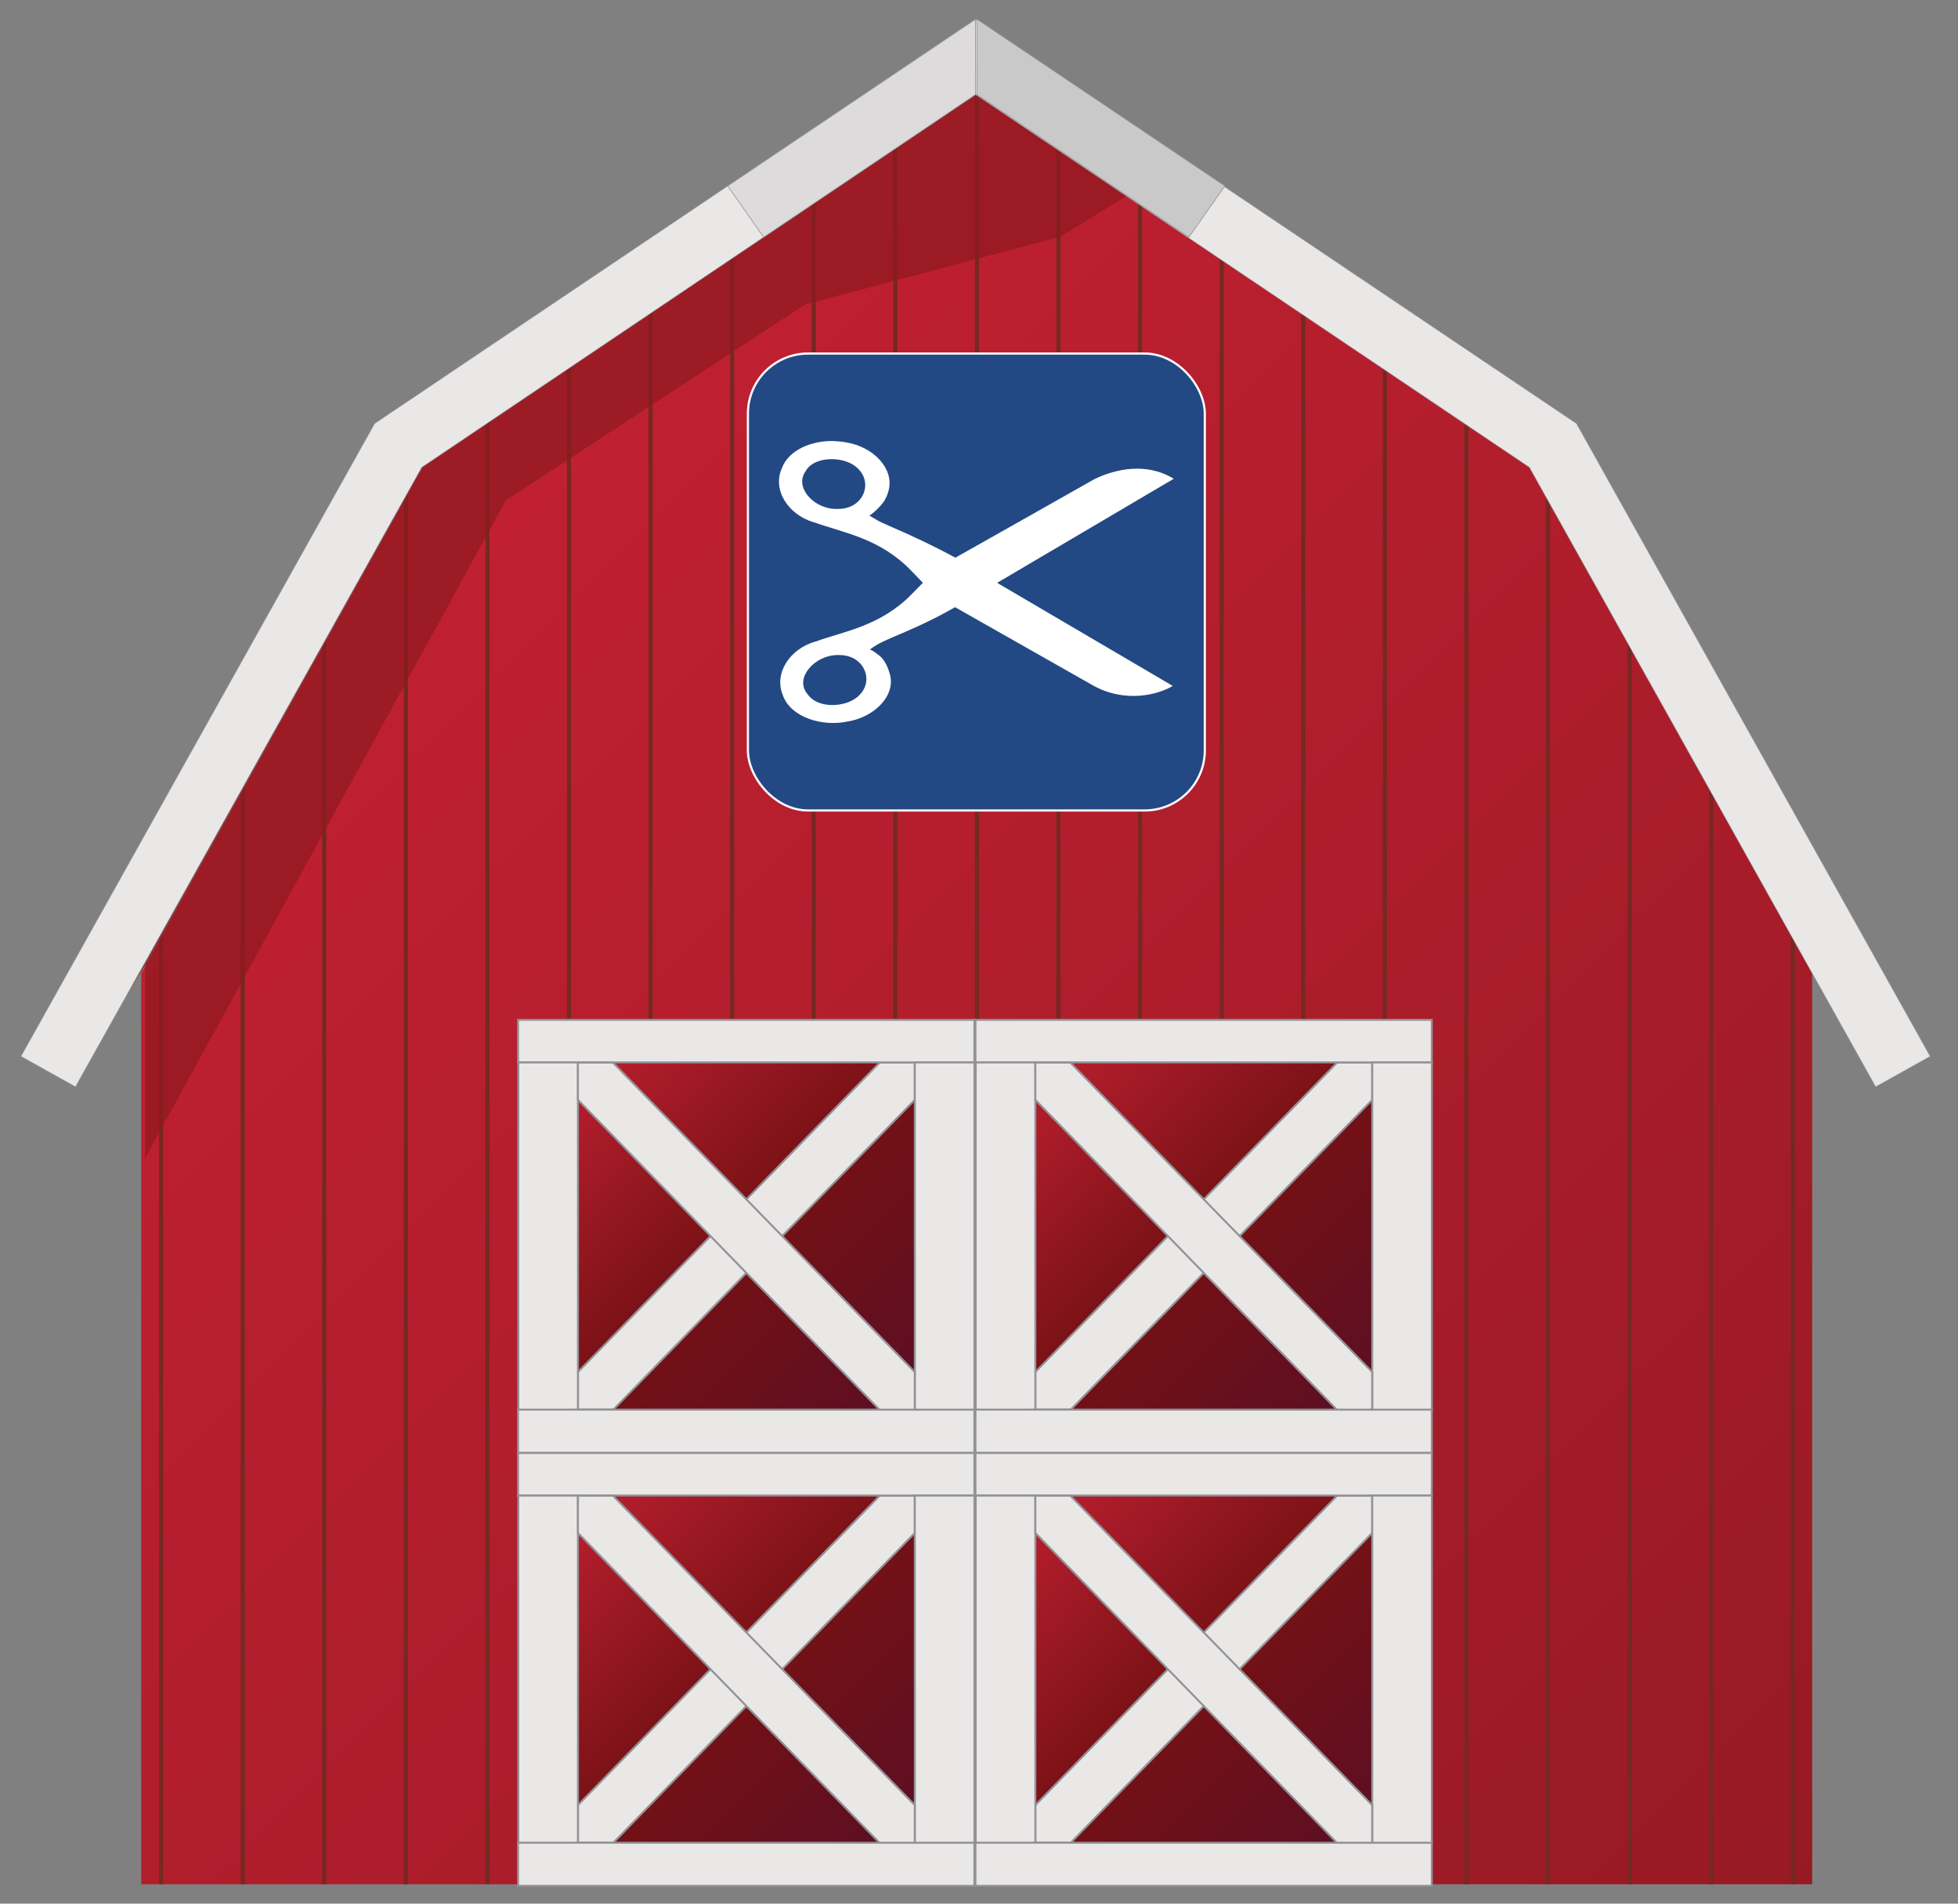 <?xml version="1.0" encoding="UTF-8"?>
<svg viewBox="0 0 360 350" xmlns="http://www.w3.org/2000/svg" xmlns:xlink="http://www.w3.org/1999/xlink">
<rect x="0" y="0" width="360" height="350" fill="#808080" stroke="none"/>
<defs>
<clipPath id="f">
<path d="m333.19 346.44h-307.23v-167.48l51.8-93.08 101.82-68.54 101.81 68.54 51.8 93.08z"/>
</clipPath>
<linearGradient id="e" x1="50.58" x2="308.57" y1="113.06" y2="371.06" gradientUnits="userSpaceOnUse">
<stop stop-color="#C22032" offset="0"/>
<stop stop-color="#971A23" offset="1"/>
</linearGradient>
<linearGradient id="d" x1="187.31" x2="255.33" y1="272.68" y2="340.7" gradientUnits="userSpaceOnUse">
<stop stop-color="#C22032" offset="0"/>
<stop stop-color="#751114" offset=".5"/>
<stop stop-color="#590E26" offset="1"/>
</linearGradient>
<symbol id="c" overflow="visible" viewBox="0 0 500 500">
<g transform="translate(-191.44 -282.77)" fill="#204a87">
<g transform="matrix(2.405,0,0,2.405,-560.81,151.28)">
<rect x="312.81" y="54.678" width="207.92" height="207.92" ry="27.357" fill="#1f4a87" opacity=".97" stroke="#fff" stroke-linecap="square" stroke-width="1px"/>
<path d="m351.28 94.48c-9.89-0.09-20.03 4.26-23 12.36-4.42 9.77 2.67 21.2 14.76 24.71 0.04 0.01 0.1 0 0.14 0 13.19 4.77 29.61 7.1 43.9 21.89l5.36 5.56-4.83 4.92c-14.34 14.77-30.71 17.04-43.91 21.78-0.03 0.02-0.1-0.01-0.13 0-12.07 3.49-19.06 14.85-14.77 24.62 0.01 0.02-0.02 0.07 0 0.1 3.67 9.88 18.08 14.25 29.66 11.63 0.04-0.01 0.1 0 0.13 0 11.86-2.07 21.57-11.72 18.82-21.47-1.36-4.82-3.09-7.05-4.7-8.38-0.81-0.67-1.51-1.09-1.96-1.47-0.46-0.38-2.36-1.45-2.36-1.45 1.18-0.86 1.87-1.27 2.88-1.9 1.52-0.99 4.16-2.2 7.58-3.67 6.78-2.9 16.76-7.01 28.23-13.61 20.74 11.79 47.69 27.06 62.59 35.5s30.15 4.19 36.46 0.32l-79.9-46.9 80.36-47.35c-12.46-7.68-26.67-4.43-36.14 0.19-21.04 11.94-42.16 23.82-63.24 35.72-9.62-5.26-19.94-10.08-28.88-13.93-3.43-1.47-6.07-2.67-7.58-3.67-0.76-0.49-2.68-1.57-2.68-1.57 1.75-1.02 3.61-2.91 4.96-4.34 1.35-1.44 2.94-3.57 3.86-7.28 2.41-9.81-6.97-19.49-18.82-21.58-2.3-0.51-4.77-0.58-6.8-0.73zm-1.31 8.27c4.41-0.2 8.96 1 11.89 3.35 4.39 3.53 5.22 8.38 3.53 12.36s-5.75 6.93-11.5 6.92h-0.13c-5.27 0.24-10.4-2.19-13.46-5.77-3.06-3.57-3.93-8.01-0.91-11.83v-0.11c2.08-3.17 6.17-4.71 10.58-4.92zm3.4 89.13c0.39 0 0.79-0.01 1.04 0 5.75 0 9.82 2.94 11.5 6.92 1.69 3.98 0.87 8.84-3.52 12.35-2.94 2.35-7.61 3.67-12.03 3.46-4.41-0.21-8.38-1.85-10.45-5.03l-0.13-0.1c-2.91-3.71-2.07-7.9 0.78-11.42 2.85-3.51 7.73-6.1 12.81-6.18z" color="#000000" fill="#fff" style="block-progression:tb;text-indent:0;text-transform:none"/>
</g>
</g>
</symbol>
</defs>
<path d="m333.19 346.44h-307.23v-167.48l51.8-93.08 101.82-68.54 101.81 68.54 51.8 93.08z" fill="url(#e)"/>
<path d="m0 175h360" clip-path="url(#f)" fill="none" stroke="#762823" stroke-dasharray="0.763,14.237" stroke-dashoffset=".763" stroke-width="360"/>
<path d="m195 43.5 13-8-27.6-19.62-102.8 69.18-64.27 113.59 13.38-21.19-0.04 35.48 66.33-120.94 55-36z" fill="#8E191F" opacity=".7"/>
<path d="m179.39 3.54 110.47 74.33 65.03 116.35-10.03 5.6-63.67-113.9-101.82-68.55z" fill="#EAE7E7" stroke="#929296" stroke-width=".096"/>
<path d="m179.35 3.54-110.47 74.33-65.03 116.35 10.03 5.6 63.67-113.9 101.82-68.55z" fill="#EAE7E7" stroke="#929296" stroke-width=".096"/>
<path d="m225.2 34.19-6.6 9.42-38.98-26.24 0.02-13.83z" fill="#CAC9CA" stroke="#919195" stroke-width=".125"/>
<path d="m133.8 34.19 6.6 9.42 38.98-26.24-0.02-13.83z" fill="#DDDBDB" stroke="#919195" stroke-width=".125"/>
<path id="b" d="m187.26 272.73h68.12v67.91h-68.12z" clip-rule="evenodd" fill="url(#d)" fill-rule="evenodd" stroke="#929296" stroke-width=".362"/>
<use transform="translate(0,-80.34)" xlink:href="#b"/>
<use transform="translate(-84.1)" xlink:href="#b"/>
<use transform="translate(-84.1,-80.34)" xlink:href="#b"/>
<g id="a" clip-rule="evenodd" fill="#EAE7E7" fill-rule="evenodd" stroke="#929296" stroke-width=".362">
<path d="m190.36 331.88 55.48-56.89h6.45v6.86l-55.42 56.95h-6.51z"/>
<path d="m179.35 267.13h83.9v7.83h-83.9z"/>
<path d="m179.39 339.41 10.97-0.61v-63.83h-10.97z"/>
<path d="m179.35 338.8h83.9v7.93h-83.9z"/>
<path d="m252.3 274.97h10.96v63.83h-10.96z"/>
<path d="m252.29 331.88-55.49-56.89h-6.44v6.86l55.42 56.95h6.51z"/>
</g>
<use transform="translate(0,-79.63)" xlink:href="#a"/>
<use transform="translate(-84.1)" xlink:href="#a"/>
<use transform="translate(-84.1,-79.63)" xlink:href="#a"/>
<g transform="translate(137.5,65)" display="initial">
<use width="84" height="84" xlink:href="#c"/>
</g>
</svg>
